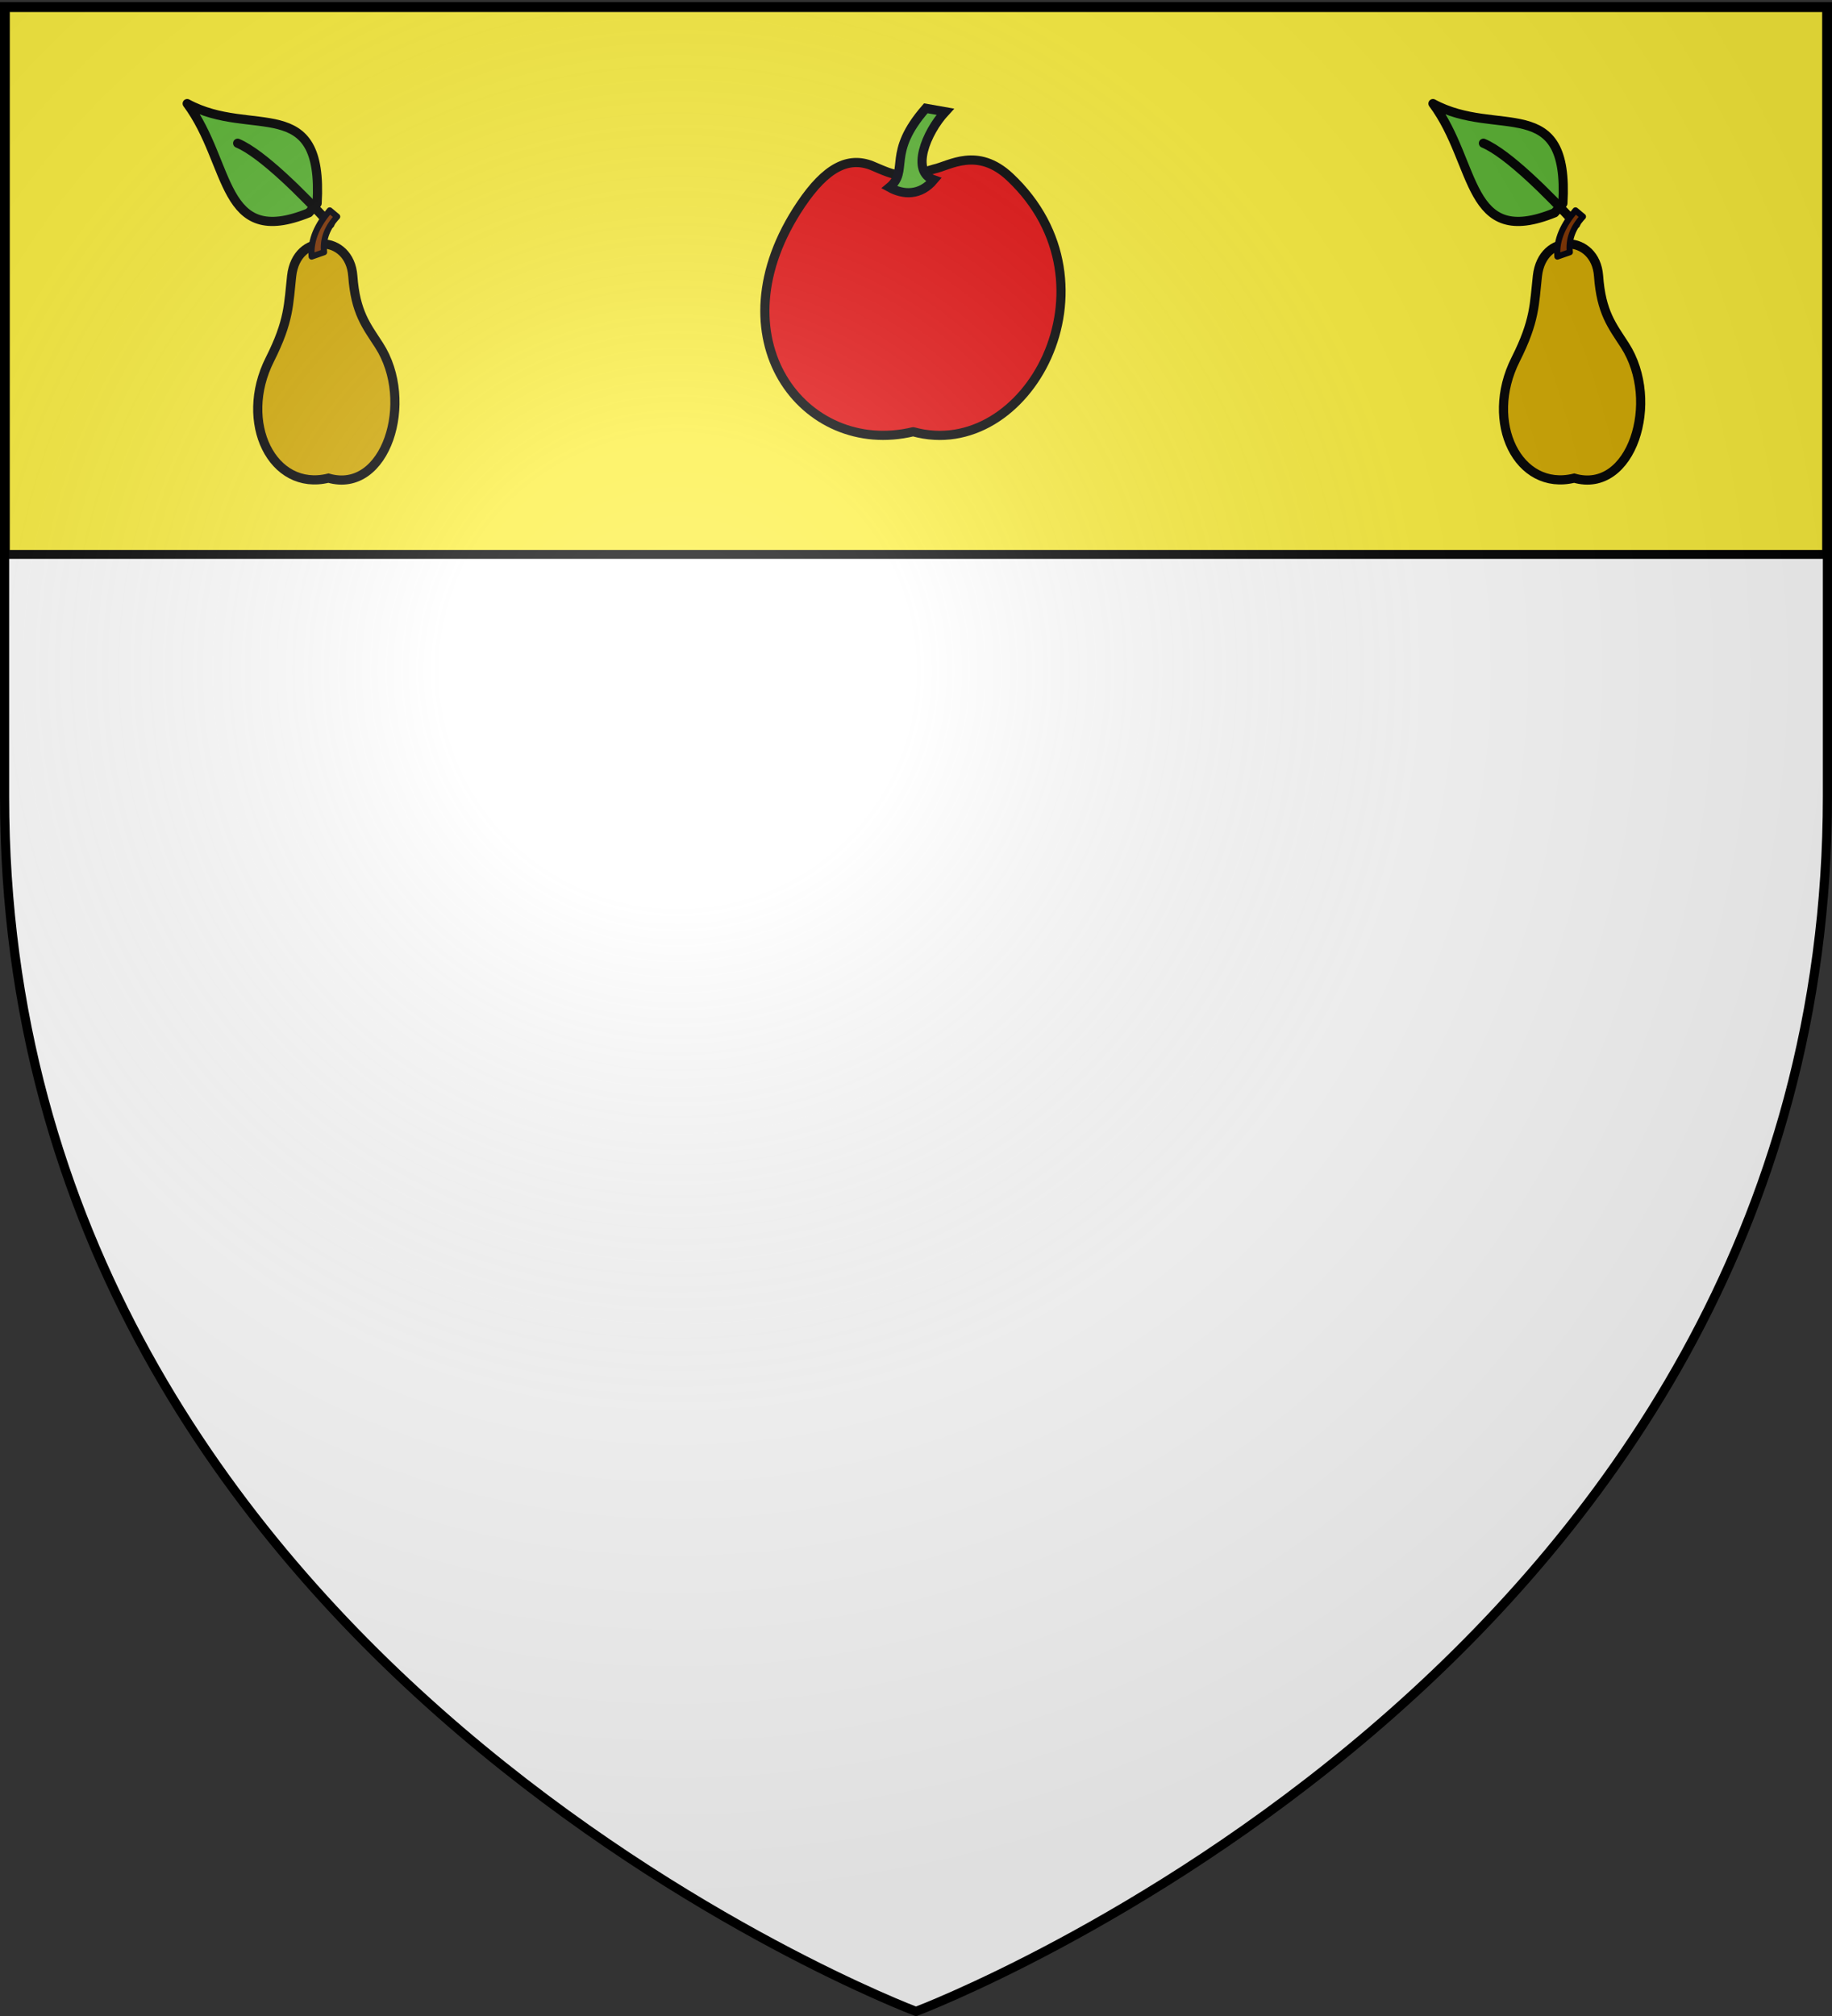 <svg xmlns="http://www.w3.org/2000/svg" xmlns:xlink="http://www.w3.org/1999/xlink" width="600" height="660" version="1.0"><rect width="100%" height="100%" fill="#333333" stroke="none"/><desc>Flag of Canton of Valais (Wallis)</desc><defs><radialGradient xlink:href="#a" id="e" cx="221.445" cy="226.331" r="300" fx="221.445" fy="226.331" gradientTransform="matrix(1.353 0 0 1.349 -77.63 -85.747)" gradientUnits="userSpaceOnUse"/><linearGradient id="a"><stop offset="0" style="stop-color:white;stop-opacity:.314"/><stop offset=".19" style="stop-color:white;stop-opacity:.251"/><stop offset=".6" style="stop-color:#6b6b6b;stop-opacity:.125"/><stop offset="1" style="stop-color:black;stop-opacity:.125"/></linearGradient><clipPath id="b" clipPathUnits="userSpaceOnUse"/></defs><g style="display:inline"><path d="M300 658.5s298.5-112.32 298.5-397.772V2.176H1.5v258.552C1.5 546.18 300 658.5 300 658.5" style="fill:#fff;fill-opacity:1;fill-rule:evenodd;stroke:none"/><g style="fill:#fcef3c;display:inline"><path d="M1.532 2.114h596.466v179.009H1.532z" style="fill:#fcef3c;fill-opacity:1;fill-rule:nonzero;stroke:#000;stroke-width:2.902;stroke-miterlimit:4;stroke-opacity:1;stroke-dasharray:none" transform="translate(.235 .382)"/></g></g><g clip-path="url(#b)"><path id="c" d="M1.999 302.999h596.003v28.999H1.999z" style="fill:#2b5df2;fill-opacity:1;stroke:#000;stroke-width:2.997;stroke-linecap:round;stroke-linejoin:round;stroke-miterlimit:4;stroke-opacity:1;stroke-dasharray:none"/><use xlink:href="#c" width="600" height="660" style="fill:#2b5df2" transform="translate(0 64.003)"/></g><g style="stroke-width:14.605;stroke-miterlimit:4;stroke-dasharray:none"><path d="M-214.148 286.086c20.64-7.293 24.473-32.573 47.91-8.895l.44 3.705c-9.665 26.804-26.145 7.292-48.35 5.19z" style="fill:#5ab532;fill-opacity:1;fill-rule:evenodd;stroke:#000;stroke-width:2.417;stroke-linecap:butt;stroke-linejoin:round;stroke-miterlimit:4;stroke-opacity:1;stroke-dasharray:none" transform="matrix(.83 .923 -.923 .83 467.714 -404.024)"/><path d="M-159.116 278.448c-11.703.099-29.101.988-36.23 4.357" style="fill:#5ab532;fill-opacity:1;fill-rule:evenodd;stroke:#000;stroke-width:2.417;stroke-linecap:round;stroke-linejoin:round;stroke-miterlimit:4;stroke-opacity:1;stroke-dasharray:none" transform="matrix(.83 .923 -.923 .83 467.714 -404.024)"/></g><path d="M51.08 37.344c-1.536-21.284-28.767-22.367-31.288 0-1.623 14.4-1.128 22.846-11.174 42.782-16.208 32.165 1.382 67.668 30.01 60.66 29.421 8.402 44.412-39.327 25.861-68.003C58.002 62.755 52.431 56.07 51.08 37.344z" style="fill:#d4aa00;fill-opacity:1;fill-rule:evenodd;stroke:#000;stroke-width:4.157;stroke-linecap:butt;stroke-linejoin:miter;stroke-miterlimit:4;stroke-opacity:1;stroke-dasharray:none" transform="matrix(.722 0 0 .722 50.264 -327.52)"/><path d="M36.394 25.212c-.762-6.494 1.507-12.555 6.704-18.198l-3.83-3.192c-6.068 7.13-9.981 14.798-9.26 23.625z" style="fill:#803300;fill-opacity:1;fill-rule:evenodd;stroke:#00000a;stroke-width:2.772;stroke-linecap:round;stroke-linejoin:round;stroke-miterlimit:4;stroke-opacity:1;stroke-dasharray:none" transform="matrix(.722 0 0 .722 50.264 -327.52)"/><g id="d"><g style="stroke-width:14.605;stroke-miterlimit:4;stroke-dasharray:none"><path d="M-214.148 286.086c20.64-7.293 24.473-32.573 47.91-8.895l.44 3.705c-9.665 26.804-26.145 7.292-48.35 5.19z" style="fill:#5ab532;fill-opacity:1;fill-rule:evenodd;stroke:#000;stroke-width:2.725;stroke-linecap:butt;stroke-linejoin:round;stroke-miterlimit:4;stroke-opacity:1;stroke-dasharray:none" transform="rotate(48.029 228.194 507.848)scale(1.101)"/><path d="M-159.116 278.448c-11.703.099-29.101.988-36.23 4.357" style="fill:#5ab532;fill-opacity:1;fill-rule:evenodd;stroke:#000;stroke-width:2.725;stroke-linecap:round;stroke-linejoin:round;stroke-miterlimit:4;stroke-opacity:1;stroke-dasharray:none" transform="rotate(48.029 228.194 507.848)scale(1.101)"/></g><path d="M51.08 37.344c-1.536-21.284-28.767-22.367-31.288 0-1.623 14.4-1.128 22.846-11.174 42.782-16.208 32.165 1.382 67.668 30.01 60.66 29.421 8.402 44.412-39.327 25.861-68.003C58.002 62.755 52.431 56.07 51.08 37.344z" style="fill:#d4aa00;fill-opacity:1;fill-rule:evenodd;stroke:#000;stroke-width:4.687;stroke-linecap:butt;stroke-linejoin:miter;stroke-miterlimit:4;stroke-opacity:1;stroke-dasharray:none" transform="matrix(.64 0 0 .64 82.853 66.43)"/><path d="M36.394 25.212c-.762-6.494 1.507-12.555 6.704-18.198l-3.83-3.192c-6.068 7.13-9.981 14.798-9.26 23.625z" style="fill:#803300;fill-opacity:1;fill-rule:evenodd;stroke:#00000a;stroke-width:3.124;stroke-linecap:round;stroke-linejoin:round;stroke-miterlimit:4;stroke-opacity:1;stroke-dasharray:none" transform="matrix(.64 0 0 .64 82.853 66.43)"/></g><use xlink:href="#d" width="600" height="660" transform="translate(408)"/><path d="M56.96 21.365c-10.644 3.292-12.078 2.486-20.478-1.118-7.657-2.971-14.942.526-23.196 12.778-29.305 43.497.992 82.952 36.79 74.363 37.3 10.3 69.073-48.212 31.702-83.365-10.664-10.032-19.81-3.727-24.818-2.658z" style="fill:#e20909;fill-opacity:1;fill-rule:evenodd;stroke:#000;stroke-width:3;stroke-linecap:butt;stroke-linejoin:round;stroke-miterlimit:4;stroke-opacity:1;stroke-dasharray:none" transform="translate(249 33.957)"/><path d="M56.834 24.93c-7.638-2.654-2.622-15.392 3.75-22.31L54.21 1.5C41.186 16.386 48.96 21.876 42.302 27.39c4.524 2.5 10.089 2.82 14.532-2.46z" style="fill:#5ab532;fill-opacity:1;fill-rule:evenodd;stroke:#00000a;stroke-width:3;stroke-linecap:butt;stroke-linejoin:miter;stroke-miterlimit:4;stroke-opacity:1;stroke-dasharray:none" transform="translate(249 33.957)"/><path d="M300 658.5s298.5-112.32 298.5-397.772V2.176H1.5v258.552C1.5 546.18 300 658.5 300 658.5" style="opacity:1;fill:url(#e);fill-opacity:1;fill-rule:evenodd;stroke:none;stroke-width:1px;stroke-linecap:butt;stroke-linejoin:miter;stroke-opacity:1"/><path d="M300 658.5S1.5 546.18 1.5 260.728V2.176h597v258.552C598.5 546.18 300 658.5 300 658.5z" style="opacity:1;fill:none;fill-opacity:1;fill-rule:evenodd;stroke:#000;stroke-width:3;stroke-linecap:butt;stroke-linejoin:miter;stroke-miterlimit:4;stroke-dasharray:none;stroke-opacity:1"/></svg>